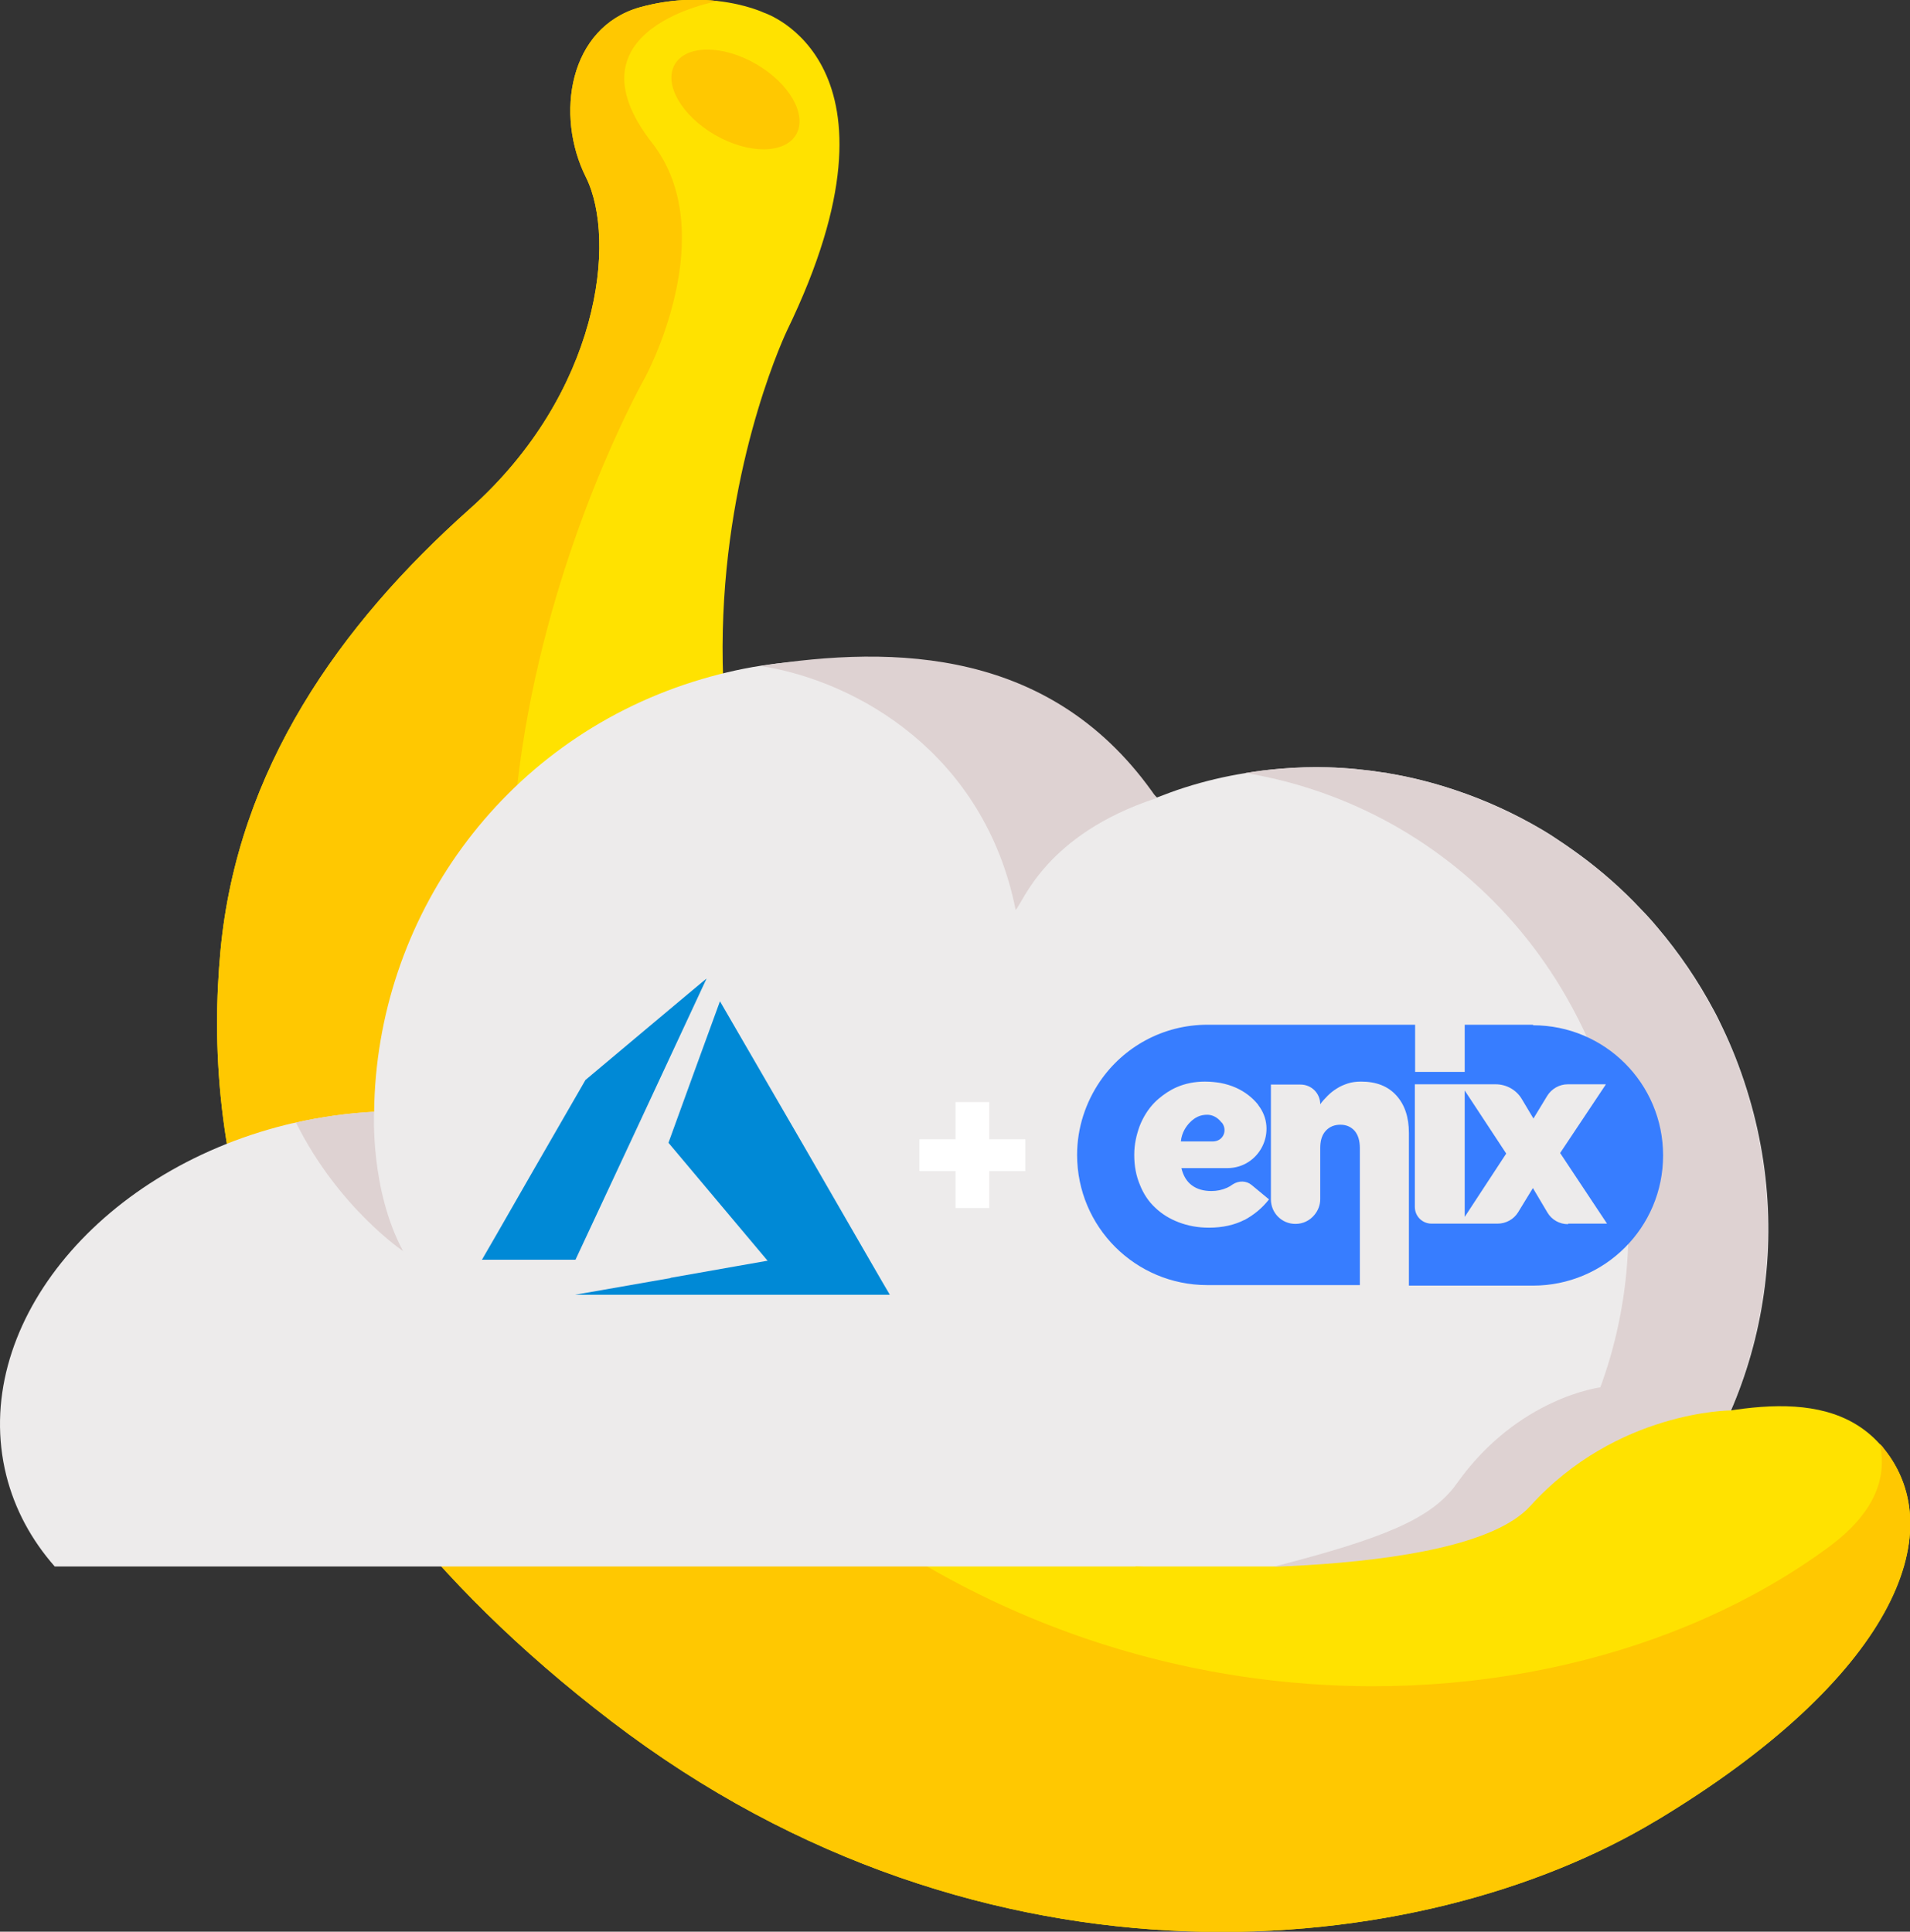 <?xml version="1.0" encoding="UTF-8"?>
<svg id="Calque_2" data-name="Calque 2" xmlns="http://www.w3.org/2000/svg" viewBox="0 0 70.86 71.67">
  <rect x="0" y="0" width="70.86" height="71.67" fill="#333333" stroke="none"/>
  <defs>
    <style>
      .cls-1 {
        fill: #edebeb;
      }

      .cls-2 {
        fill: #ffe200;
      }

      .cls-3 {
        fill: #377dff;
      }

      .cls-4 {
        fill: #ffc801;
      }

      .cls-5 {
        fill: #fff;
      }

      .cls-6 {
        fill: #ded2d2;
      }

      .cls-7 {
        fill: #0089d6;
      }
    </style>
  </defs>
  <g id="Calque_1-2" data-name="Calque 1">
    <g>
      <g>
        <path class="cls-2" d="M61.46,67.54c-8.72,5.26-24.9,6.94-38.78-3.68-13.87-10.61-15.13-21.86-14.5-28.59.63-6.72,4.41-12.08,9.25-16.39,4.83-4.31,5.46-9.98,4.31-12.3-1.16-2.31-.63-5.57,2-6.31,1.12-.31,2.12-.32,2.9-.23,1.05.12,1.7.43,1.7.43,0,0,5.69,1.82.86,11.79,0,0-8.41,17.45,6.31,32.05,5.49,5.46,11.38,7.94,16.61,8.9,2.76.51,5.59.43,8.35-.11,2.86-.56,7.04-2,9.27.48.05.05.1.1.14.16,2.55,3.13.32,8.54-8.41,13.8Z"/>
        <path class="cls-4" d="M61.46,67.54c-8.72,5.26-24.9,6.94-38.78-3.68-13.87-10.61-15.13-21.86-14.5-28.59.63-6.72,4.41-12.08,9.25-16.39,4.83-4.31,5.46-9.98,4.31-12.3-1.16-2.31-.63-5.57,2-6.31,1.12-.31,2.12-.32,2.9-.23,0,0-5.77,1-2.45,5.26,2.64,3.38-.26,8.71-.26,8.71,0,0-11.27,19.78.15,34.9,12.21,16.16,32.76,16.58,43.75,8.5,1.67-1.23,2.2-2.52,1.91-3.84.05.05.1.1.14.16,2.55,3.13.32,8.54-8.41,13.8Z"/>
        <ellipse class="cls-4" cx="27.28" cy="3.69" rx="1.52" ry="2.6" transform="translate(10.45 25.47) rotate(-60)"/>
      </g>
      <g>
        <path class="cls-1" d="M60.72,57.51c-.2.21-.42.41-.64.61H2.03c-.86-.98-1.48-2.11-1.8-3.39-1.34-5.42,3.31-11.24,10.39-13,.12-.03.24-.06.36-.08.98-.22,1.95-.35,2.9-.4.08-7.13,4.68-13.7,11.85-15.96.83-.26,1.66-.46,2.5-.59h0s.04,0,.06-.01c5.46-.83,10.89,1.09,14.63,4.9,0,0,0,0,0,0h0c.34-.13.68-.26,1.03-.37.75-.24,1.52-.42,2.28-.54.11-.02.22-.03.32-.05.22-.03.43-.06.65-.08.11-.01.22-.02.33-.03.58-.05,1.17-.07,1.74-.05.71.02,1.41.09,2.11.2.04,0,.08.01.12.02.85.14,1.67.35,2.48.62,1.14.38,2.23.88,3.26,1.49.19.11.37.23.55.35.18.12.36.24.54.37.81.57,1.57,1.21,2.27,1.92.15.16.31.32.46.48,0,0,0,0,0,0,.15.16.3.33.44.5.79.93,1.5,1.97,2.09,3.08.11.2.21.41.31.62.35.73.65,1.49.9,2.29,1.98,6.28.19,12.81-4.07,17.09Z"/>
        <g>
          <path class="cls-6" d="M37.68,33.76c.28-.27,1.09-2.79,5.23-4.15-3.81-5.57-9.71-5.68-14.69-4.9,3.61.56,8.31,3.28,9.46,9.05Z"/>
          <path class="cls-6" d="M60.72,57.51c-.21.21-.42.41-.64.6h-5.18c4.72-4.25,6.78-11.12,4.71-17.7-.38-1.22-.89-2.36-1.5-3.42-2.01-3.51-5.14-6.12-8.76-7.47-1.01-.38-2.06-.66-3.14-.84.11-.02.22-.03.32-.05.22-.03.43-.06.65-.08.11-.01.22-.02.33-.03.58-.05,1.17-.06,1.74-.05.71.02,1.41.09,2.11.2.04,0,.08.01.12.02.85.14,1.67.35,2.48.62,1.14.38,2.23.88,3.26,1.49.19.11.37.23.55.35.18.12.36.24.54.37.81.57,1.57,1.21,2.27,1.92.15.16.31.32.46.48,0,0,0,0,0,0,.15.16.3.33.44.5.79.93,1.5,1.97,2.09,3.08.11.2.21.41.31.62.35.73.65,1.49.9,2.29,1.98,6.28.19,12.81-4.07,17.09Z"/>
        </g>
        <path class="cls-6" d="M14.97,46.43s-2.41-1.61-3.99-4.78c.98-.22,1.95-.35,2.9-.4,0,0-.16,2.89,1.08,5.18Z"/>
      </g>
      <path class="cls-6" d="M59.4,51.47s-3.08.36-5.36,3.58c-.93,1.31-2.73,2.03-6.75,3.07-.83,2.23,8.62,1.3,8.62,1.3l6.61-6.67-3.12-1.27Z"/>
      <path class="cls-2" d="M42.12,58.12s12.06.62,14.65-2.24c3.21-3.55,7.45-3.55,7.45-3.55l-1.17,6.86-7.14.81-6.98,1.81-6.81-3.69Z"/>
      <g id="Page-1">
        <g id="emencia">
          <g id="Group">
            <polygon id="Shape" class="cls-3" points="54.34 45.15 55.88 42.8 54.34 40.46 54.34 45.15"/>
            <path id="Shape-2" data-name="Shape" class="cls-3" d="M45.32,41.65h0c-.14-.19-.34-.29-.53-.29-.27,0-.46.1-.64.28-.14.14-.31.38-.34.71h1.18c.4,0,.56-.42.34-.7Z"/>
            <path id="Shape-3" data-name="Shape" class="cls-3" d="M56.88,38.02h-2.54v1.75h-1.84v-1.75h-7.7c-1.66,0-3.12.83-3.99,2.1-.53.78-.85,1.72-.85,2.73,0,2.67,2.16,4.83,4.83,4.83h5.66v-5.08c0-.29-.07-.5-.2-.65-.13-.14-.3-.22-.52-.22s-.4.07-.54.22c-.02.02-.03.04-.05.06-.11.15-.16.34-.16.59v1.89c0,.22-.08.42-.21.58-.17.21-.42.34-.71.34-.51,0-.91-.41-.91-.91v-4.26h1.1c.4,0,.73.32.73.73.08-.11.17-.21.27-.31s.21-.19.34-.27c.12-.08.26-.14.41-.19.15-.05.32-.07.5-.07.56,0,.99.17,1.3.51s.47.8.47,1.4v5.66h4.6c2.67,0,4.83-2.16,4.83-4.83s-2.16-4.83-4.83-4.83ZM46.17,45.26c-.37.19-.81.29-1.32.29-.41,0-.78-.07-1.12-.2-.34-.13-.63-.31-.87-.54-.25-.23-.44-.52-.57-.85-.14-.33-.21-.7-.21-1.1v-.02c0-.38.08-.73.2-1.06.13-.33.31-.62.54-.86.05-.05.1-.1.16-.15.2-.17.42-.32.67-.43.32-.14.67-.21,1.05-.21.21,0,.4.02.58.05.21.04.4.1.58.18.33.15.6.36.81.62,0,0,0,0,.01.02.74.95.06,2.34-1.15,2.34h-1.7c.07.29.2.5.39.64.19.14.43.21.72.21.21,0,.4-.04.58-.12.07-.03.14-.07.22-.13.22-.14.5-.14.7.03l.64.53c-.25.32-.55.57-.92.77ZM58.17,45.42c-.31,0-.6-.16-.76-.43l-.54-.91-.55.9c-.16.26-.45.42-.76.42h-2.45c-.34,0-.62-.27-.62-.62v-4.55h3c.4,0,.77.21.97.55l.43.72.51-.84c.16-.26.45-.43.76-.43h1.42l-1.7,2.55,1.74,2.62h-1.44Z"/>
          </g>
        </g>
      </g>
      <path class="cls-5" d="M38.04,43.45h-1.34v1.37h-1.25v-1.37h-1.34v-1.18h1.34v-1.38h1.25v1.38h1.34v1.18Z"/>
      <path class="cls-7" d="M24.88,47.41c1.94-.34,3.55-.63,3.57-.63h.03s-1.84-2.19-1.84-2.19c-1.01-1.2-1.84-2.19-1.84-2.19,0-.01,1.9-5.23,1.91-5.25,0,0,1.29,2.22,3.13,5.4,1.72,2.98,3.13,5.43,3.15,5.45l.02.04h-5.84s-5.84,0-5.84,0l3.54-.62h0ZM17.88,46.74s.87-1.5,1.92-3.34l1.92-3.33,2.24-1.88c1.23-1.03,2.24-1.88,2.25-1.88,0,0-.01.04-.04.09-.02.05-1.12,2.4-2.43,5.22l-2.39,5.12h-1.74c-.96,0-1.74,0-1.74,0h0Z"/>
    </g>
  </g>
</svg>